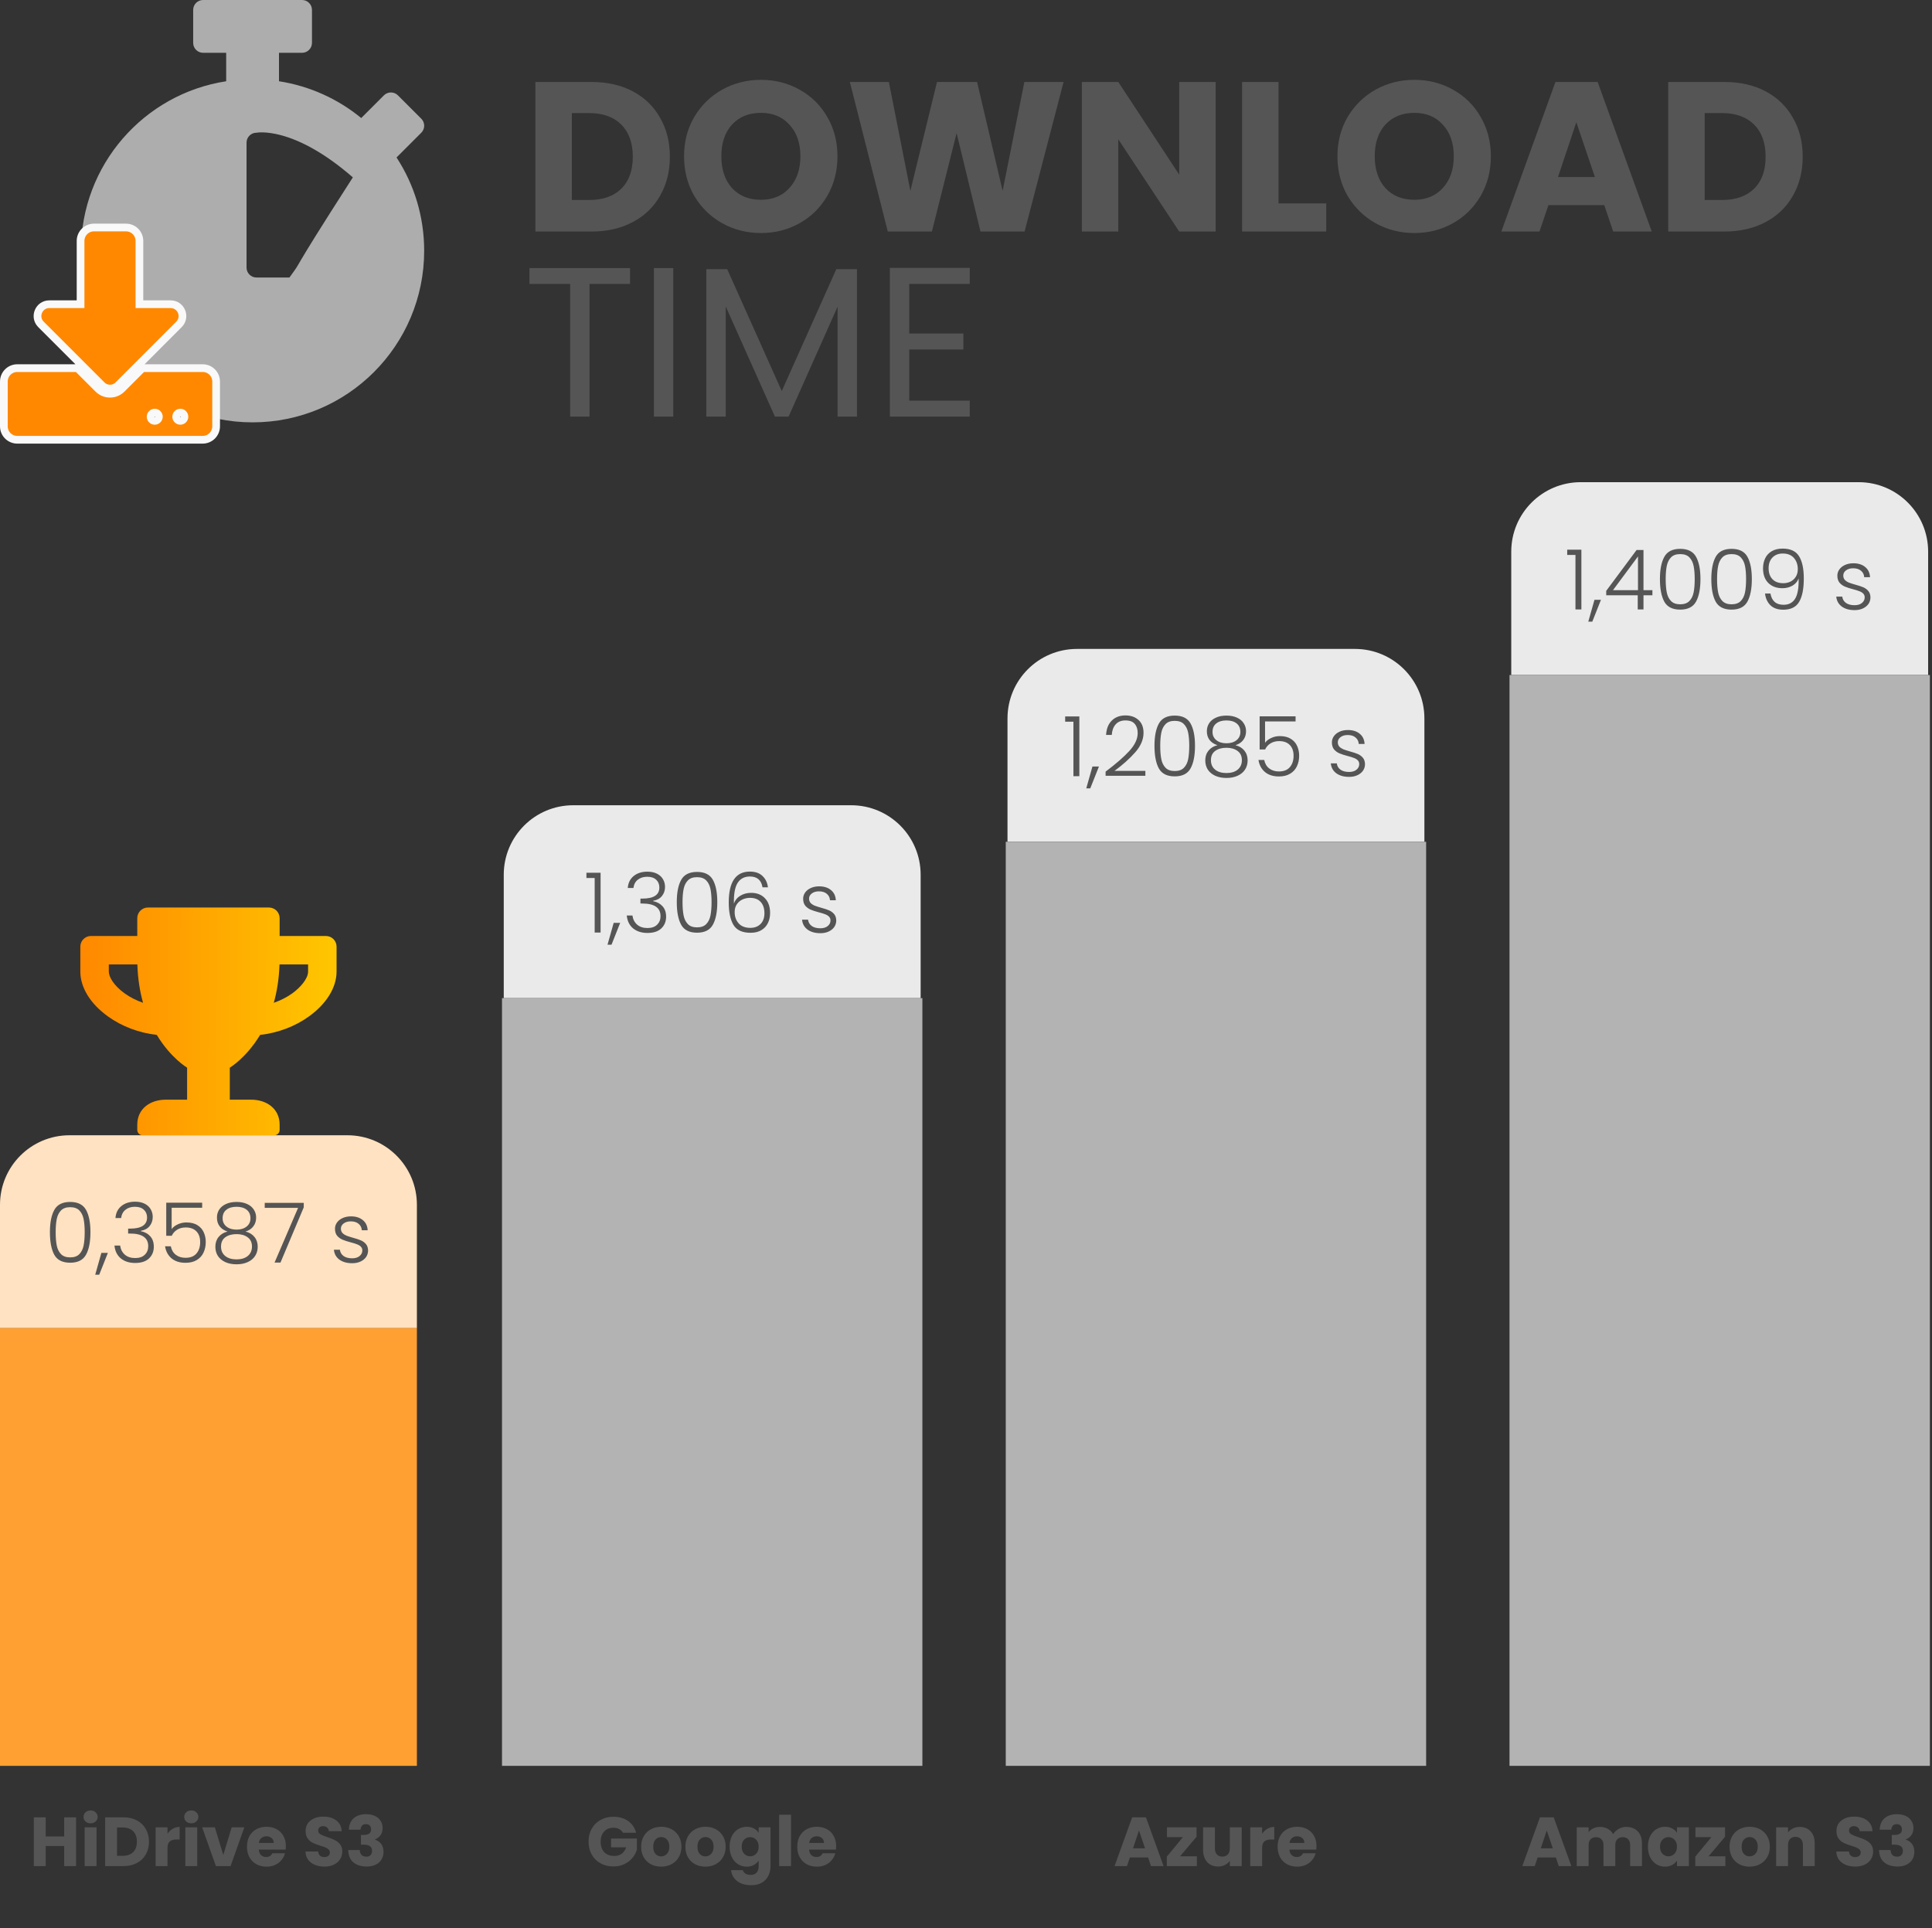 <svg width="501" height="500" viewBox="0 0 501 500" fill="none" xmlns="http://www.w3.org/2000/svg">
<rect x="0" y="0" width="501" height="500" fill="#333333" stroke="none"/>
<path d="M109.995 65.035C109.995 89.615 90.078 109.532 65.497 109.532C40.917 109.532 21 89.615 21 65.035C21 42.786 37.323 24.345 58.652 21.072V13.691H52.662C51.25 13.691 50.094 12.536 50.094 11.124V2.567C50.094 1.155 51.25 0 52.662 0H78.333C79.745 0 80.9 1.155 80.9 2.567V11.124C80.9 12.536 79.745 13.691 78.333 13.691H72.343V21.072C80.365 22.313 87.682 25.693 93.672 30.613L99.555 24.73C100.56 23.725 102.186 23.725 103.192 24.73L109.246 30.784C110.251 31.79 110.251 33.416 109.246 34.421L102.956 40.711L102.828 40.839C107.363 47.77 109.995 56.092 109.995 65.035ZM91.5 46C76 32.5 66.5 34.421 66.5 34.421C65.088 34.421 63.933 35.577 63.933 36.988V69.399C63.933 70.811 65.088 71.966 66.5 71.966H75.057C79.281 66.163 73.5 74 91.5 46Z" fill="#CCCCCC" fill-opacity="0.8"/>
<path d="M30.649 99.9L30.649 99.9L46.407 84.132C46.407 84.132 46.407 84.132 46.407 84.132C48.341 82.197 46.976 78.892 44.239 78.892H36.153V62.486C36.153 60.556 34.597 59 32.667 59H24.378C22.448 59 20.892 60.556 20.892 62.486V78.892H12.796C10.059 78.892 8.693 82.198 10.628 84.132L10.628 84.132L26.406 99.9C26.407 99.9 26.407 99.9 26.407 99.901C27.574 101.068 29.482 101.068 30.649 99.9ZM20.392 95.761L20.099 95.469H19.685H4.486C2.556 95.469 1 97.025 1 98.955V110.559C1 112.489 2.556 114.045 4.486 114.045H52.559C54.489 114.045 56.045 112.489 56.045 110.559V98.955C56.045 97.025 54.489 95.469 52.559 95.469H37.36H36.946L36.653 95.761L31.576 100.838C29.884 102.53 27.161 102.53 25.469 100.838L20.392 95.761ZM40.126 107C40.714 107 41.198 107.485 41.198 108.072C41.198 108.659 40.714 109.144 40.126 109.144C39.539 109.144 39.054 108.659 39.054 108.072C39.054 107.485 39.539 107 40.126 107ZM46.757 107C47.344 107 47.829 107.485 47.829 108.072C47.829 108.659 47.344 109.144 46.757 109.144C46.169 109.144 45.685 108.659 45.685 108.072C45.685 107.485 46.169 107 46.757 107Z" fill="#FF8800" stroke="#F9F9F9" stroke-width="2"/>
<path d="M153.375 21.256C157.464 21.256 161.038 22.066 164.095 23.687C167.152 25.308 169.51 27.592 171.168 30.539C172.862 33.449 173.709 36.819 173.709 40.65C173.709 44.445 172.862 47.815 171.168 50.762C169.51 53.709 167.134 55.993 164.04 57.614C160.982 59.235 157.427 60.045 153.375 60.045H138.843V21.256H153.375ZM152.768 51.867C156.341 51.867 159.122 50.891 161.111 48.939C163.1 46.986 164.095 44.224 164.095 40.65C164.095 37.077 163.1 34.296 161.111 32.307C159.122 30.318 156.341 29.323 152.768 29.323H148.292V51.867H152.768ZM197.334 60.432C193.688 60.432 190.335 59.585 187.278 57.89C184.257 56.196 181.845 53.838 180.04 50.817C178.271 47.76 177.387 44.334 177.387 40.54C177.387 36.746 178.271 33.338 180.04 30.318C181.845 27.297 184.257 24.939 187.278 23.245C190.335 21.55 193.688 20.703 197.334 20.703C200.981 20.703 204.315 21.55 207.336 23.245C210.393 24.939 212.788 27.297 214.519 30.318C216.287 33.338 217.171 36.746 217.171 40.54C217.171 44.334 216.287 47.76 214.519 50.817C212.751 53.838 210.356 56.196 207.336 57.89C204.315 59.585 200.981 60.432 197.334 60.432ZM197.334 51.812C200.429 51.812 202.897 50.781 204.739 48.718C206.617 46.655 207.557 43.929 207.557 40.54C207.557 37.114 206.617 34.388 204.739 32.362C202.897 30.299 200.429 29.268 197.334 29.268C194.203 29.268 191.698 30.281 189.82 32.307C187.978 34.333 187.057 37.077 187.057 40.54C187.057 43.966 187.978 46.71 189.82 48.773C191.698 50.799 194.203 51.812 197.334 51.812ZM275.804 21.256L265.693 60.045H254.255L248.066 34.517L241.657 60.045H230.219L220.383 21.256H230.495L236.076 49.491L242.983 21.256H253.371L260.001 49.491L265.637 21.256H275.804ZM315.243 60.045H305.794L289.991 36.12V60.045H280.543V21.256H289.991L305.794 45.292V21.256H315.243V60.045ZM331.541 52.751H343.918V60.045H322.092V21.256H331.541V52.751ZM366.77 60.432C363.123 60.432 359.771 59.585 356.713 57.89C353.692 56.196 351.28 53.838 349.475 50.817C347.706 47.76 346.822 44.334 346.822 40.54C346.822 36.746 347.706 33.338 349.475 30.318C351.28 27.297 353.692 24.939 356.713 23.245C359.771 21.55 363.123 20.703 366.77 20.703C370.416 20.703 373.75 21.55 376.771 23.245C379.828 24.939 382.223 27.297 383.954 30.318C385.722 33.338 386.606 36.746 386.606 40.54C386.606 44.334 385.722 47.76 383.954 50.817C382.186 53.838 379.791 56.196 376.771 57.89C373.75 59.585 370.416 60.432 366.77 60.432ZM366.77 51.812C369.864 51.812 372.332 50.781 374.174 48.718C376.052 46.655 376.992 43.929 376.992 40.54C376.992 37.114 376.052 34.388 374.174 32.362C372.332 30.299 369.864 29.268 366.77 29.268C363.638 29.268 361.133 30.281 359.255 32.307C357.413 34.333 356.492 37.077 356.492 40.54C356.492 43.966 357.413 46.71 359.255 48.773C361.133 50.799 363.638 51.812 366.77 51.812ZM416.009 53.193H401.532L399.212 60.045H389.321L403.356 21.256H414.296L428.331 60.045H418.33L416.009 53.193ZM413.578 45.9L408.771 31.699L404.019 45.9H413.578ZM447.135 21.256C451.224 21.256 454.797 22.066 457.854 23.687C460.912 25.308 463.269 27.592 464.927 30.539C466.622 33.449 467.469 36.819 467.469 40.65C467.469 44.445 466.622 47.815 464.927 50.762C463.269 53.709 460.893 55.993 457.799 57.614C454.742 59.235 451.187 60.045 447.135 60.045H432.603V21.256H447.135ZM446.527 51.867C450.1 51.867 452.881 50.891 454.871 48.939C456.86 46.986 457.854 44.224 457.854 40.65C457.854 37.077 456.86 34.296 454.871 32.307C452.881 30.318 450.1 29.323 446.527 29.323H442.051V51.867H446.527ZM163.377 69.532V73.621H152.878V108.045H147.85V73.621H137.296V69.532H163.377ZM174.594 69.532V108.045H169.566V69.532H174.594ZM222.23 69.808V108.045H217.201V79.533L204.493 108.045H200.956L188.192 79.478V108.045H183.164V69.808H188.579L202.724 101.414L216.87 69.808H222.23ZM235.785 73.621V86.496H249.82V90.64H235.785V103.901H251.478V108.045H230.757V69.477H251.478V73.621H235.785Z" fill="#555555"/>
<path d="M84.508 242.734H72.511V238.12C72.511 236.586 71.277 235.351 69.743 235.351H38.365C36.831 235.351 35.597 236.586 35.597 238.12V242.734H23.6C22.065 242.734 20.831 243.969 20.831 245.503V251.963C20.831 256.081 23.427 260.315 27.972 263.579C31.605 266.198 36.024 267.859 40.661 268.39C44.283 274.4 48.517 276.88 48.517 276.88V285.186H42.98C38.907 285.186 35.597 287.574 35.597 291.646V293.03C35.597 293.791 36.22 294.414 36.981 294.414H71.127C71.888 294.414 72.511 293.791 72.511 293.03V291.646C72.511 287.574 69.2 285.186 65.128 285.186H59.591V276.88C59.591 276.88 63.825 274.4 67.447 268.39C72.096 267.859 76.514 266.198 80.136 263.579C84.67 260.315 87.277 256.081 87.277 251.963V245.503C87.277 243.969 86.043 242.734 84.508 242.734ZM32.286 257.592C29.471 255.562 28.214 253.301 28.214 251.963V250.117H35.62C35.735 253.878 36.289 257.177 37.096 260.061C35.355 259.461 33.728 258.631 32.286 257.592ZM79.894 251.963C79.894 253.82 77.852 256.127 75.822 257.592C74.38 258.631 72.742 259.461 71 260.061C71.807 257.177 72.361 253.878 72.477 250.117H79.894V251.963Z" fill="url(#paint0_linear_986_671)"/>
<path d="M0 312.432C0 302.481 8.067 294.414 18.018 294.414H90.09C100.041 294.414 108.108 302.481 108.108 312.432V344.432H0V312.432Z" fill="#FFE2C1"/>
<path d="M12.945 319.532C12.945 317.052 13.327 315.128 14.091 313.759C14.855 312.389 16.224 311.705 18.199 311.705C20.174 311.705 21.543 312.389 22.307 313.759C23.071 315.128 23.453 317.052 23.453 319.532C23.453 322.054 23.071 324.007 22.307 325.391C21.543 326.775 20.174 327.467 18.199 327.467C16.21 327.467 14.833 326.775 14.069 325.391C13.32 324.007 12.945 322.054 12.945 319.532ZM21.961 319.532C21.961 318.191 21.867 317.059 21.68 316.137C21.493 315.214 21.125 314.472 20.577 313.91C20.029 313.348 19.237 313.067 18.199 313.067C17.161 313.067 16.368 313.348 15.82 313.91C15.273 314.472 14.905 315.214 14.718 316.137C14.53 317.059 14.437 318.191 14.437 319.532C14.437 320.915 14.53 322.076 14.718 323.013C14.905 323.935 15.273 324.678 15.82 325.24C16.368 325.802 17.161 326.083 18.199 326.083C19.237 326.083 20.029 325.802 20.577 325.24C21.125 324.678 21.493 323.935 21.68 323.013C21.867 322.076 21.961 320.915 21.961 319.532ZM27.976 324.915L25.728 330.58H24.69L26.29 324.915H27.976ZM29.941 315.878C30.042 314.566 30.546 313.535 31.454 312.786C32.377 312.022 33.566 311.64 35.022 311.64C35.988 311.64 36.816 311.813 37.508 312.159C38.2 312.505 38.719 312.98 39.065 313.586C39.425 314.177 39.606 314.847 39.606 315.596C39.606 316.505 39.339 317.29 38.806 317.953C38.272 318.616 37.516 319.027 36.535 319.186V319.294C37.559 319.496 38.373 319.942 38.979 320.634C39.584 321.312 39.887 322.205 39.887 323.315C39.887 324.555 39.469 325.571 38.633 326.364C37.811 327.142 36.615 327.532 35.044 327.532C33.544 327.532 32.312 327.142 31.346 326.364C30.38 325.571 29.826 324.454 29.681 323.013H31.152C31.281 323.978 31.685 324.764 32.362 325.369C33.04 325.96 33.934 326.256 35.044 326.256C36.139 326.256 36.975 325.968 37.552 325.391C38.143 324.814 38.438 324.079 38.438 323.186C38.438 320.995 36.86 319.899 33.703 319.899H33.227V318.623H33.725C36.665 318.623 38.135 317.665 38.135 315.748C38.135 314.912 37.861 314.241 37.314 313.737C36.766 313.218 35.988 312.959 34.979 312.959C33.998 312.959 33.184 313.218 32.535 313.737C31.901 314.241 31.526 314.955 31.411 315.878H29.941ZM52.426 313.218H44.513V318.753C44.873 318.249 45.399 317.838 46.091 317.521C46.783 317.189 47.533 317.023 48.34 317.023C49.522 317.023 50.488 317.269 51.237 317.759C51.987 318.234 52.527 318.861 52.859 319.64C53.19 320.404 53.356 321.225 53.356 322.105C53.356 323.114 53.161 324.029 52.772 324.85C52.398 325.658 51.814 326.299 51.021 326.775C50.243 327.25 49.27 327.488 48.102 327.488C46.617 327.488 45.414 327.106 44.491 326.342C43.569 325.564 43.007 324.519 42.805 323.207H44.297C44.484 324.159 44.916 324.894 45.594 325.413C46.272 325.932 47.108 326.191 48.102 326.191C49.356 326.191 50.3 325.823 50.934 325.088C51.583 324.339 51.907 323.351 51.907 322.126C51.907 320.93 51.583 320 50.934 319.337C50.286 318.659 49.356 318.321 48.145 318.321C47.309 318.321 46.574 318.515 45.94 318.905C45.306 319.294 44.837 319.82 44.535 320.483H43.108V311.899H52.426V313.218ZM59.003 319.38C58.11 319.092 57.425 318.638 56.949 318.018C56.488 317.398 56.258 316.649 56.258 315.769C56.258 314.991 56.452 314.299 56.841 313.694C57.245 313.074 57.829 312.591 58.593 312.245C59.357 311.885 60.272 311.705 61.339 311.705C62.405 311.705 63.321 311.885 64.085 312.245C64.849 312.591 65.425 313.074 65.814 313.694C66.218 314.299 66.42 314.991 66.42 315.769C66.42 316.634 66.182 317.384 65.706 318.018C65.245 318.652 64.567 319.106 63.674 319.38C64.654 319.625 65.425 320.094 65.987 320.786C66.549 321.478 66.831 322.321 66.831 323.315C66.831 324.238 66.6 325.045 66.139 325.737C65.692 326.414 65.05 326.941 64.214 327.315C63.393 327.69 62.434 327.878 61.339 327.878C60.243 327.878 59.277 327.69 58.441 327.315C57.62 326.941 56.978 326.414 56.517 325.737C56.07 325.045 55.847 324.238 55.847 323.315C55.847 322.321 56.128 321.478 56.69 320.786C57.252 320.094 58.023 319.625 59.003 319.38ZM64.949 315.942C64.949 314.991 64.625 314.256 63.976 313.737C63.328 313.218 62.449 312.959 61.339 312.959C60.229 312.959 59.349 313.218 58.701 313.737C58.052 314.241 57.728 314.977 57.728 315.942C57.728 316.836 58.059 317.55 58.722 318.083C59.385 318.616 60.258 318.883 61.339 318.883C62.42 318.883 63.292 318.616 63.955 318.083C64.618 317.55 64.949 316.836 64.949 315.942ZM61.339 320.05C60.157 320.05 59.191 320.317 58.441 320.85C57.692 321.384 57.317 322.191 57.317 323.272C57.317 324.31 57.677 325.124 58.398 325.715C59.119 326.306 60.099 326.602 61.339 326.602C62.564 326.602 63.537 326.306 64.257 325.715C64.978 325.11 65.339 324.296 65.339 323.272C65.339 322.205 64.964 321.405 64.214 320.872C63.479 320.324 62.521 320.05 61.339 320.05ZM78.766 313.11L72.734 327.423H71.198L77.296 313.24H68.647V311.942H78.766V313.11ZM91.342 327.596C89.987 327.596 88.877 327.287 88.012 326.667C87.161 326.032 86.686 325.175 86.585 324.094H88.142C88.214 324.757 88.524 325.297 89.071 325.715C89.633 326.119 90.383 326.321 91.32 326.321C92.142 326.321 92.783 326.126 93.244 325.737C93.72 325.348 93.958 324.865 93.958 324.288C93.958 323.885 93.828 323.553 93.569 323.294C93.309 323.034 92.978 322.832 92.574 322.688C92.185 322.53 91.651 322.364 90.974 322.191C90.095 321.96 89.381 321.73 88.834 321.499C88.286 321.269 87.817 320.93 87.428 320.483C87.053 320.022 86.866 319.409 86.866 318.645C86.866 318.069 87.039 317.535 87.385 317.045C87.731 316.555 88.221 316.166 88.855 315.878C89.489 315.589 90.21 315.445 91.017 315.445C92.286 315.445 93.309 315.769 94.088 316.418C94.866 317.052 95.284 317.932 95.342 319.056H93.828C93.785 318.364 93.511 317.809 93.007 317.391C92.516 316.959 91.839 316.742 90.974 316.742C90.21 316.742 89.59 316.923 89.115 317.283C88.639 317.643 88.401 318.09 88.401 318.623C88.401 319.085 88.538 319.467 88.812 319.769C89.1 320.058 89.453 320.288 89.871 320.461C90.289 320.62 90.852 320.8 91.558 321.002C92.408 321.232 93.086 321.456 93.59 321.672C94.095 321.888 94.527 322.205 94.888 322.623C95.248 323.041 95.435 323.596 95.45 324.288C95.45 324.923 95.277 325.492 94.931 325.996C94.585 326.487 94.102 326.876 93.482 327.164C92.862 327.452 92.149 327.596 91.342 327.596Z" fill="#555555"/>
<path d="M0 344.432H108.108V457.946H0V344.432Z" fill="#FFA033"/>
<path d="M19.726 471.297V483.946H16.645V478.739H11.852V483.946H8.771V471.297H11.852V476.252H16.645V471.297H19.726ZM23.5 472.847C22.96 472.847 22.515 472.691 22.167 472.378C21.831 472.054 21.662 471.658 21.662 471.189C21.662 470.709 21.831 470.312 22.167 470C22.515 469.676 22.96 469.513 23.5 469.513C24.029 469.513 24.461 469.676 24.797 470C25.146 470.312 25.32 470.709 25.32 471.189C25.32 471.658 25.146 472.054 24.797 472.378C24.461 472.691 24.029 472.847 23.5 472.847ZM25.032 473.892V483.946H21.951V473.892H25.032ZM32.003 471.297C33.337 471.297 34.502 471.562 35.499 472.09C36.496 472.619 37.264 473.363 37.805 474.324C38.358 475.273 38.634 476.372 38.634 477.622C38.634 478.859 38.358 479.958 37.805 480.919C37.264 481.88 36.49 482.625 35.481 483.153C34.484 483.682 33.325 483.946 32.003 483.946H27.265V471.297H32.003ZM31.805 481.279C32.97 481.279 33.877 480.961 34.526 480.324C35.174 479.688 35.499 478.787 35.499 477.622C35.499 476.456 35.174 475.55 34.526 474.901C33.877 474.252 32.97 473.928 31.805 473.928H30.346V481.279H31.805ZM43.437 475.568C43.797 475.015 44.248 474.583 44.788 474.27C45.329 473.946 45.929 473.784 46.59 473.784V477.045H45.743C44.974 477.045 44.398 477.213 44.013 477.55C43.629 477.874 43.437 478.45 43.437 479.279V483.946H40.356V473.892H43.437V475.568ZM49.612 472.847C49.072 472.847 48.627 472.691 48.279 472.378C47.943 472.054 47.774 471.658 47.774 471.189C47.774 470.709 47.943 470.312 48.279 470C48.627 469.676 49.072 469.513 49.612 469.513C50.141 469.513 50.573 469.676 50.91 470C51.258 470.312 51.432 470.709 51.432 471.189C51.432 471.658 51.258 472.054 50.91 472.378C50.573 472.691 50.141 472.847 49.612 472.847ZM51.144 473.892V483.946H48.063V473.892H51.144ZM57.899 481.063L60.079 473.892H63.358L59.791 483.946H55.989L52.422 473.892H55.719L57.899 481.063ZM74.133 478.757C74.133 479.045 74.115 479.345 74.079 479.658H67.106C67.154 480.282 67.352 480.763 67.701 481.099C68.061 481.423 68.499 481.586 69.016 481.586C69.784 481.586 70.319 481.261 70.619 480.613H73.899C73.731 481.273 73.424 481.868 72.98 482.396C72.547 482.925 72.001 483.339 71.34 483.64C70.679 483.94 69.941 484.09 69.124 484.09C68.139 484.09 67.262 483.88 66.493 483.459C65.725 483.039 65.124 482.438 64.691 481.658C64.259 480.877 64.043 479.964 64.043 478.919C64.043 477.874 64.253 476.961 64.673 476.18C65.106 475.399 65.707 474.799 66.475 474.378C67.244 473.958 68.127 473.748 69.124 473.748C70.097 473.748 70.962 473.952 71.719 474.36C72.475 474.769 73.064 475.351 73.484 476.108C73.917 476.865 74.133 477.748 74.133 478.757ZM70.98 477.946C70.98 477.417 70.8 476.997 70.439 476.685C70.079 476.372 69.628 476.216 69.088 476.216C68.571 476.216 68.133 476.366 67.772 476.667C67.424 476.967 67.208 477.393 67.124 477.946H70.98ZM84.153 484.072C83.228 484.072 82.399 483.922 81.667 483.622C80.934 483.321 80.345 482.877 79.901 482.288C79.469 481.7 79.24 480.991 79.216 480.162H82.496C82.543 480.631 82.706 480.991 82.982 481.243C83.258 481.483 83.619 481.604 84.063 481.604C84.519 481.604 84.88 481.501 85.144 481.297C85.408 481.081 85.54 480.787 85.54 480.414C85.54 480.102 85.432 479.844 85.216 479.64C85.012 479.435 84.754 479.267 84.441 479.135C84.141 479.003 83.709 478.853 83.144 478.685C82.327 478.432 81.661 478.18 81.144 477.928C80.628 477.676 80.183 477.303 79.811 476.811C79.438 476.318 79.252 475.676 79.252 474.883C79.252 473.706 79.679 472.787 80.531 472.126C81.384 471.453 82.496 471.117 83.865 471.117C85.258 471.117 86.381 471.453 87.234 472.126C88.087 472.787 88.543 473.712 88.604 474.901H85.27C85.246 474.492 85.096 474.174 84.82 473.946C84.543 473.706 84.189 473.586 83.757 473.586C83.384 473.586 83.084 473.688 82.856 473.892C82.628 474.084 82.513 474.366 82.513 474.739C82.513 475.147 82.706 475.465 83.09 475.694C83.475 475.922 84.075 476.168 84.892 476.432C85.709 476.709 86.369 476.973 86.874 477.225C87.39 477.477 87.835 477.844 88.207 478.324C88.58 478.805 88.766 479.423 88.766 480.18C88.766 480.901 88.58 481.556 88.207 482.144C87.847 482.733 87.318 483.201 86.622 483.55C85.925 483.898 85.102 484.072 84.153 484.072ZM90.464 474.504C90.512 473.219 90.932 472.228 91.725 471.532C92.518 470.835 93.593 470.486 94.95 470.486C95.851 470.486 96.62 470.643 97.257 470.955C97.905 471.267 98.392 471.694 98.716 472.234C99.052 472.775 99.22 473.381 99.22 474.054C99.22 474.847 99.022 475.495 98.626 476C98.23 476.492 97.767 476.829 97.239 477.009V477.081C97.923 477.309 98.464 477.688 98.86 478.216C99.257 478.745 99.455 479.423 99.455 480.252C99.455 480.997 99.281 481.658 98.932 482.234C98.596 482.799 98.097 483.243 97.437 483.568C96.788 483.892 96.013 484.054 95.112 484.054C93.671 484.054 92.518 483.7 91.653 482.991C90.8 482.282 90.35 481.213 90.302 479.784H93.293C93.305 480.312 93.455 480.733 93.743 481.045C94.031 481.345 94.452 481.495 95.004 481.495C95.473 481.495 95.833 481.363 96.085 481.099C96.35 480.823 96.482 480.462 96.482 480.018C96.482 479.441 96.296 479.027 95.923 478.775C95.563 478.51 94.98 478.378 94.175 478.378H93.599V475.874H94.175C94.788 475.874 95.281 475.772 95.653 475.568C96.037 475.351 96.23 474.973 96.23 474.432C96.23 474 96.109 473.664 95.869 473.423C95.629 473.183 95.299 473.063 94.878 473.063C94.422 473.063 94.079 473.201 93.851 473.477C93.635 473.754 93.509 474.096 93.473 474.504H90.464Z" fill="#555555"/>
<path d="M130.631 226.847C130.631 216.896 138.698 208.829 148.649 208.829H220.721C230.672 208.829 238.739 216.896 238.739 226.847V258.847H130.631V226.847Z" fill="#EAEAEA"/>
<path d="M152.068 227.697V226.335H155.743V241.838H154.208V227.697H152.068ZM160.824 239.33L158.576 244.995H157.538L159.138 239.33H160.824ZM162.789 230.292C162.89 228.98 163.394 227.95 164.302 227.2C165.225 226.436 166.414 226.054 167.87 226.054C168.836 226.054 169.664 226.227 170.356 226.573C171.048 226.919 171.567 227.395 171.913 228C172.273 228.591 172.454 229.261 172.454 230.011C172.454 230.919 172.187 231.705 171.654 232.368C171.12 233.031 170.363 233.441 169.383 233.6V233.708C170.407 233.91 171.221 234.357 171.827 235.049C172.432 235.726 172.735 236.62 172.735 237.73C172.735 238.969 172.317 239.986 171.481 240.778C170.659 241.557 169.463 241.946 167.891 241.946C166.392 241.946 165.16 241.557 164.194 240.778C163.228 239.986 162.673 238.869 162.529 237.427H164C164.129 238.393 164.533 239.178 165.21 239.784C165.888 240.375 166.781 240.67 167.891 240.67C168.987 240.67 169.823 240.382 170.4 239.805C170.99 239.229 171.286 238.494 171.286 237.6C171.286 235.409 169.708 234.314 166.551 234.314H166.075V233.038H166.572C169.513 233.038 170.983 232.079 170.983 230.162C170.983 229.326 170.709 228.656 170.162 228.151C169.614 227.632 168.836 227.373 167.827 227.373C166.846 227.373 166.032 227.632 165.383 228.151C164.749 228.656 164.374 229.369 164.259 230.292H162.789ZM175.501 233.946C175.501 231.467 175.883 229.542 176.647 228.173C177.411 226.804 178.781 226.119 180.755 226.119C182.73 226.119 184.1 226.804 184.864 228.173C185.627 229.542 186.009 231.467 186.009 233.946C186.009 236.469 185.627 238.422 184.864 239.805C184.1 241.189 182.73 241.881 180.755 241.881C178.766 241.881 177.39 241.189 176.626 239.805C175.876 238.422 175.501 236.469 175.501 233.946ZM184.518 233.946C184.518 232.605 184.424 231.474 184.236 230.551C184.049 229.629 183.682 228.887 183.134 228.324C182.586 227.762 181.793 227.481 180.755 227.481C179.718 227.481 178.925 227.762 178.377 228.324C177.829 228.887 177.462 229.629 177.274 230.551C177.087 231.474 176.993 232.605 176.993 233.946C176.993 235.33 177.087 236.49 177.274 237.427C177.462 238.35 177.829 239.092 178.377 239.654C178.925 240.216 179.718 240.497 180.755 240.497C181.793 240.497 182.586 240.216 183.134 239.654C183.682 239.092 184.049 238.35 184.236 237.427C184.424 236.49 184.518 235.33 184.518 233.946ZM197.733 230.119C197.416 228.245 196.328 227.308 194.468 227.308C193.055 227.308 191.996 227.856 191.29 228.951C190.583 230.047 190.259 231.841 190.317 234.335C190.605 233.47 191.153 232.793 191.96 232.303C192.782 231.798 193.719 231.546 194.771 231.546C196.284 231.546 197.481 232.014 198.36 232.951C199.254 233.874 199.701 235.15 199.701 236.778C199.701 237.73 199.513 238.595 199.138 239.373C198.778 240.137 198.216 240.75 197.452 241.211C196.702 241.672 195.765 241.903 194.641 241.903C192.493 241.903 191.009 241.218 190.187 239.849C189.38 238.479 188.976 236.541 188.976 234.032C188.976 228.699 190.807 226.032 194.468 226.032C195.852 226.032 196.94 226.414 197.733 227.178C198.526 227.928 198.994 228.908 199.138 230.119H197.733ZM194.49 232.843C193.812 232.843 193.171 232.98 192.565 233.254C191.96 233.528 191.463 233.946 191.073 234.508C190.699 235.056 190.511 235.733 190.511 236.541C190.511 237.708 190.857 238.681 191.549 239.46C192.241 240.238 193.25 240.627 194.576 240.627C195.686 240.627 196.573 240.288 197.236 239.611C197.899 238.933 198.23 238.011 198.23 236.843C198.23 235.589 197.906 234.609 197.257 233.903C196.609 233.196 195.686 232.843 194.49 232.843ZM212.745 242.011C211.39 242.011 210.28 241.701 209.416 241.081C208.565 240.447 208.089 239.589 207.989 238.508H209.545C209.617 239.171 209.927 239.712 210.475 240.13C211.037 240.533 211.787 240.735 212.724 240.735C213.545 240.735 214.187 240.541 214.648 240.151C215.124 239.762 215.361 239.279 215.361 238.703C215.361 238.299 215.232 237.968 214.972 237.708C214.713 237.449 214.381 237.247 213.978 237.103C213.589 236.944 213.055 236.778 212.378 236.605C211.498 236.375 210.785 236.144 210.237 235.914C209.689 235.683 209.221 235.344 208.832 234.897C208.457 234.436 208.27 233.823 208.27 233.06C208.27 232.483 208.443 231.95 208.789 231.46C209.134 230.969 209.625 230.58 210.259 230.292C210.893 230.004 211.614 229.86 212.421 229.86C213.689 229.86 214.713 230.184 215.491 230.832C216.27 231.467 216.688 232.346 216.745 233.47H215.232C215.189 232.778 214.915 232.223 214.41 231.805C213.92 231.373 213.243 231.157 212.378 231.157C211.614 231.157 210.994 231.337 210.518 231.697C210.043 232.058 209.805 232.505 209.805 233.038C209.805 233.499 209.942 233.881 210.216 234.184C210.504 234.472 210.857 234.703 211.275 234.876C211.693 235.034 212.255 235.214 212.961 235.416C213.812 235.647 214.489 235.87 214.994 236.087C215.498 236.303 215.931 236.62 216.291 237.038C216.652 237.456 216.839 238.011 216.853 238.703C216.853 239.337 216.68 239.906 216.334 240.411C215.989 240.901 215.506 241.29 214.886 241.578C214.266 241.867 213.552 242.011 212.745 242.011Z" fill="#555555"/>
<path d="M130.18 258.847H239.189V457.946H130.18V258.847Z" fill="#B3B3B3"/>
<path d="M161.541 475.297C161.313 474.877 160.982 474.559 160.55 474.342C160.13 474.114 159.631 474 159.054 474C158.057 474 157.259 474.33 156.658 474.991C156.057 475.64 155.757 476.511 155.757 477.604C155.757 478.769 156.069 479.682 156.694 480.342C157.331 480.991 158.202 481.315 159.307 481.315C160.063 481.315 160.7 481.123 161.217 480.739C161.745 480.354 162.13 479.802 162.37 479.081H158.46V476.811H165.163V479.676C164.934 480.445 164.544 481.159 163.991 481.82C163.451 482.481 162.76 483.015 161.919 483.424C161.078 483.832 160.13 484.036 159.072 484.036C157.823 484.036 156.706 483.766 155.721 483.225C154.748 482.673 153.985 481.91 153.433 480.937C152.892 479.964 152.622 478.853 152.622 477.604C152.622 476.354 152.892 475.243 153.433 474.27C153.985 473.285 154.748 472.523 155.721 471.982C156.694 471.43 157.805 471.153 159.054 471.153C160.568 471.153 161.841 471.52 162.874 472.252C163.919 472.985 164.61 474 164.946 475.297H161.541ZM171.446 484.09C170.461 484.09 169.572 483.88 168.779 483.46C167.998 483.039 167.38 482.439 166.923 481.658C166.479 480.877 166.257 479.964 166.257 478.919C166.257 477.886 166.485 476.979 166.941 476.198C167.398 475.406 168.022 474.799 168.815 474.378C169.608 473.958 170.497 473.748 171.482 473.748C172.467 473.748 173.356 473.958 174.148 474.378C174.941 474.799 175.566 475.406 176.022 476.198C176.479 476.979 176.707 477.886 176.707 478.919C176.707 479.952 176.473 480.865 176.004 481.658C175.548 482.439 174.917 483.039 174.112 483.46C173.32 483.88 172.431 484.09 171.446 484.09ZM171.446 481.424C172.034 481.424 172.533 481.207 172.941 480.775C173.362 480.342 173.572 479.724 173.572 478.919C173.572 478.114 173.368 477.496 172.959 477.063C172.563 476.631 172.07 476.415 171.482 476.415C170.881 476.415 170.383 476.631 169.986 477.063C169.59 477.484 169.392 478.102 169.392 478.919C169.392 479.724 169.584 480.342 169.968 480.775C170.365 481.207 170.857 481.424 171.446 481.424ZM182.918 484.09C181.933 484.09 181.044 483.88 180.252 483.46C179.471 483.039 178.852 482.439 178.396 481.658C177.951 480.877 177.729 479.964 177.729 478.919C177.729 477.886 177.957 476.979 178.414 476.198C178.87 475.406 179.495 474.799 180.288 474.378C181.08 473.958 181.969 473.748 182.954 473.748C183.939 473.748 184.828 473.958 185.621 474.378C186.414 474.799 187.038 475.406 187.495 476.198C187.951 476.979 188.179 477.886 188.179 478.919C188.179 479.952 187.945 480.865 187.477 481.658C187.02 482.439 186.39 483.039 185.585 483.46C184.792 483.88 183.903 484.09 182.918 484.09ZM182.918 481.424C183.507 481.424 184.005 481.207 184.414 480.775C184.834 480.342 185.044 479.724 185.044 478.919C185.044 478.114 184.84 477.496 184.432 477.063C184.035 476.631 183.543 476.415 182.954 476.415C182.354 476.415 181.855 476.631 181.459 477.063C181.062 477.484 180.864 478.102 180.864 478.919C180.864 479.724 181.056 480.342 181.441 480.775C181.837 481.207 182.33 481.424 182.918 481.424ZM193.634 473.748C194.343 473.748 194.961 473.892 195.49 474.18C196.03 474.469 196.445 474.847 196.733 475.315V473.892H199.814V483.928C199.814 484.853 199.628 485.688 199.255 486.433C198.895 487.189 198.337 487.79 197.58 488.234C196.835 488.679 195.904 488.901 194.787 488.901C193.297 488.901 192.09 488.547 191.165 487.838C190.24 487.141 189.712 486.192 189.58 484.991H192.625C192.721 485.375 192.949 485.676 193.309 485.892C193.67 486.12 194.114 486.234 194.643 486.234C195.279 486.234 195.784 486.048 196.156 485.676C196.541 485.315 196.733 484.733 196.733 483.928V482.505C196.433 482.973 196.018 483.357 195.49 483.658C194.961 483.946 194.343 484.09 193.634 484.09C192.805 484.09 192.054 483.88 191.382 483.46C190.709 483.027 190.174 482.421 189.778 481.64C189.394 480.847 189.201 479.934 189.201 478.901C189.201 477.868 189.394 476.961 189.778 476.18C190.174 475.399 190.709 474.799 191.382 474.378C192.054 473.958 192.805 473.748 193.634 473.748ZM196.733 478.919C196.733 478.15 196.517 477.544 196.084 477.099C195.664 476.655 195.147 476.433 194.535 476.433C193.922 476.433 193.4 476.655 192.967 477.099C192.547 477.532 192.337 478.132 192.337 478.901C192.337 479.67 192.547 480.282 192.967 480.739C193.4 481.183 193.922 481.406 194.535 481.406C195.147 481.406 195.664 481.183 196.084 480.739C196.517 480.294 196.733 479.688 196.733 478.919ZM205.124 470.613V483.946H202.043V470.613H205.124ZM216.834 478.757C216.834 479.045 216.816 479.345 216.78 479.658H209.807C209.855 480.282 210.054 480.763 210.402 481.099C210.762 481.424 211.201 481.586 211.717 481.586C212.486 481.586 213.021 481.261 213.321 480.613H216.6C216.432 481.273 216.126 481.868 215.681 482.396C215.249 482.925 214.702 483.339 214.042 483.64C213.381 483.94 212.642 484.09 211.825 484.09C210.84 484.09 209.964 483.88 209.195 483.46C208.426 483.039 207.825 482.439 207.393 481.658C206.961 480.877 206.744 479.964 206.744 478.919C206.744 477.874 206.955 476.961 207.375 476.18C207.807 475.399 208.408 474.799 209.177 474.378C209.946 473.958 210.828 473.748 211.825 473.748C212.798 473.748 213.663 473.952 214.42 474.36C215.177 474.769 215.765 475.351 216.186 476.108C216.618 476.865 216.834 477.748 216.834 478.757ZM213.681 477.946C213.681 477.418 213.501 476.997 213.141 476.685C212.78 476.372 212.33 476.216 211.789 476.216C211.273 476.216 210.834 476.366 210.474 476.667C210.126 476.967 209.909 477.393 209.825 477.946H213.681Z" fill="#555555"/>
<path d="M261.261 186.306C261.261 176.355 269.328 168.288 279.279 168.288H351.351C361.302 168.288 369.369 176.355 369.369 186.306V218.306H261.261V186.306Z" fill="#EAEAEA"/>
<path d="M276.216 187.157V185.795H279.892V201.297H278.356V187.157H276.216ZM284.972 198.789L282.724 204.454H281.686L283.286 198.789H284.972ZM286.699 200.108C289.351 198.119 291.398 196.339 292.84 194.768C294.295 193.182 295.023 191.632 295.023 190.119C295.023 189.124 294.771 188.332 294.267 187.741C293.776 187.135 292.969 186.832 291.845 186.832C290.749 186.832 289.899 187.178 289.294 187.87C288.703 188.548 288.371 189.456 288.299 190.595H286.829C286.915 188.995 287.405 187.755 288.299 186.876C289.207 185.982 290.389 185.535 291.845 185.535C293.243 185.535 294.375 185.932 295.24 186.724C296.104 187.503 296.537 188.613 296.537 190.054C296.537 191.798 295.809 193.492 294.353 195.135C292.912 196.764 291.131 198.357 289.012 199.914H297.012V201.189H286.699V200.108ZM299.375 193.405C299.375 190.926 299.757 189.002 300.521 187.632C301.285 186.263 302.654 185.578 304.629 185.578C306.604 185.578 307.973 186.263 308.737 187.632C309.501 189.002 309.883 190.926 309.883 193.405C309.883 195.928 309.501 197.881 308.737 199.265C307.973 200.649 306.604 201.341 304.629 201.341C302.64 201.341 301.263 200.649 300.499 199.265C299.75 197.881 299.375 195.928 299.375 193.405ZM308.391 193.405C308.391 192.065 308.297 190.933 308.11 190.011C307.923 189.088 307.555 188.346 307.007 187.784C306.46 187.222 305.667 186.941 304.629 186.941C303.591 186.941 302.798 187.222 302.251 187.784C301.703 188.346 301.335 189.088 301.148 190.011C300.961 190.933 300.867 192.065 300.867 193.405C300.867 194.789 300.961 195.95 301.148 196.886C301.335 197.809 301.703 198.551 302.251 199.114C302.798 199.676 303.591 199.957 304.629 199.957C305.667 199.957 306.46 199.676 307.007 199.114C307.555 198.551 307.923 197.809 308.11 196.886C308.297 195.95 308.391 194.789 308.391 193.405ZM315.704 193.254C314.81 192.966 314.125 192.512 313.65 191.892C313.189 191.272 312.958 190.523 312.958 189.643C312.958 188.865 313.153 188.173 313.542 187.568C313.945 186.948 314.529 186.465 315.293 186.119C316.057 185.759 316.972 185.578 318.039 185.578C319.106 185.578 320.021 185.759 320.785 186.119C321.549 186.465 322.125 186.948 322.515 187.568C322.918 188.173 323.12 188.865 323.12 189.643C323.12 190.508 322.882 191.258 322.407 191.892C321.945 192.526 321.268 192.98 320.374 193.254C321.354 193.499 322.125 193.968 322.688 194.659C323.25 195.351 323.531 196.195 323.531 197.189C323.531 198.112 323.3 198.919 322.839 199.611C322.392 200.288 321.751 200.814 320.915 201.189C320.093 201.564 319.134 201.751 318.039 201.751C316.943 201.751 315.978 201.564 315.142 201.189C314.32 200.814 313.679 200.288 313.217 199.611C312.771 198.919 312.547 198.112 312.547 197.189C312.547 196.195 312.828 195.351 313.39 194.659C313.953 193.968 314.724 193.499 315.704 193.254ZM321.65 189.816C321.65 188.865 321.325 188.13 320.677 187.611C320.028 187.092 319.149 186.832 318.039 186.832C316.929 186.832 316.05 187.092 315.401 187.611C314.753 188.115 314.428 188.85 314.428 189.816C314.428 190.71 314.76 191.423 315.423 191.957C316.086 192.49 316.958 192.757 318.039 192.757C319.12 192.757 319.992 192.49 320.655 191.957C321.318 191.423 321.65 190.71 321.65 189.816ZM318.039 193.924C316.857 193.924 315.891 194.191 315.142 194.724C314.392 195.258 314.017 196.065 314.017 197.146C314.017 198.184 314.378 198.998 315.098 199.589C315.819 200.18 316.799 200.476 318.039 200.476C319.264 200.476 320.237 200.18 320.958 199.589C321.679 198.984 322.039 198.169 322.039 197.146C322.039 196.079 321.664 195.279 320.915 194.746C320.18 194.198 319.221 193.924 318.039 193.924ZM335.964 187.092H328.05V192.627C328.411 192.123 328.937 191.712 329.629 191.395C330.321 191.063 331.07 190.897 331.877 190.897C333.059 190.897 334.025 191.142 334.775 191.632C335.524 192.108 336.065 192.735 336.396 193.514C336.728 194.277 336.894 195.099 336.894 195.978C336.894 196.987 336.699 197.903 336.31 198.724C335.935 199.532 335.351 200.173 334.558 200.649C333.78 201.124 332.807 201.362 331.64 201.362C330.155 201.362 328.951 200.98 328.029 200.216C327.106 199.438 326.544 198.393 326.342 197.081H327.834C328.021 198.032 328.454 198.768 329.131 199.286C329.809 199.805 330.645 200.065 331.64 200.065C332.894 200.065 333.838 199.697 334.472 198.962C335.121 198.213 335.445 197.225 335.445 196C335.445 194.804 335.121 193.874 334.472 193.211C333.823 192.533 332.894 192.195 331.683 192.195C330.847 192.195 330.112 192.389 329.477 192.778C328.843 193.168 328.375 193.694 328.072 194.357H326.645V185.773H335.964V187.092ZM349.858 201.47C348.503 201.47 347.393 201.16 346.528 200.541C345.678 199.906 345.202 199.049 345.101 197.968H346.658C346.73 198.631 347.04 199.171 347.588 199.589C348.15 199.993 348.899 200.195 349.836 200.195C350.658 200.195 351.299 200 351.761 199.611C352.236 199.222 352.474 198.739 352.474 198.162C352.474 197.759 352.344 197.427 352.085 197.168C351.825 196.908 351.494 196.706 351.09 196.562C350.701 196.404 350.168 196.238 349.49 196.065C348.611 195.834 347.898 195.604 347.35 195.373C346.802 195.142 346.334 194.804 345.944 194.357C345.57 193.895 345.382 193.283 345.382 192.519C345.382 191.942 345.555 191.409 345.901 190.919C346.247 190.429 346.737 190.04 347.371 189.751C348.006 189.463 348.726 189.319 349.534 189.319C350.802 189.319 351.825 189.643 352.604 190.292C353.382 190.926 353.8 191.805 353.858 192.93H352.344C352.301 192.238 352.027 191.683 351.523 191.265C351.033 190.832 350.355 190.616 349.49 190.616C348.726 190.616 348.107 190.796 347.631 191.157C347.155 191.517 346.917 191.964 346.917 192.497C346.917 192.959 347.054 193.341 347.328 193.643C347.616 193.932 347.97 194.162 348.388 194.335C348.806 194.494 349.368 194.674 350.074 194.876C350.925 195.106 351.602 195.33 352.107 195.546C352.611 195.762 353.044 196.079 353.404 196.497C353.764 196.915 353.952 197.47 353.966 198.162C353.966 198.796 353.793 199.366 353.447 199.87C353.101 200.36 352.618 200.75 351.998 201.038C351.379 201.326 350.665 201.47 349.858 201.47Z" fill="#555555"/>
<path d="M260.811 218.306H369.82V457.946H260.811V218.306Z" fill="#B3B3B3"/>
<path d="M297.719 481.712H292.999L292.242 483.946H289.017L293.593 471.297H297.161L301.737 483.946H298.476L297.719 481.712ZM296.926 479.333L295.359 474.703L293.809 479.333H296.926ZM306.013 481.405H310.373V483.946H302.572V481.495L306.752 476.432H302.608V473.892H310.283V476.342L306.013 481.405ZM321.997 473.892V483.946H318.916V482.577C318.603 483.021 318.177 483.381 317.636 483.658C317.108 483.922 316.519 484.054 315.871 484.054C315.102 484.054 314.423 483.886 313.835 483.55C313.246 483.201 312.79 482.703 312.465 482.054C312.141 481.405 311.979 480.643 311.979 479.766V473.892H315.042V479.351C315.042 480.024 315.216 480.547 315.564 480.919C315.913 481.291 316.381 481.477 316.97 481.477C317.57 481.477 318.045 481.291 318.393 480.919C318.741 480.547 318.916 480.024 318.916 479.351V473.892H321.997ZM327.291 475.568C327.651 475.015 328.102 474.583 328.642 474.27C329.183 473.946 329.783 473.784 330.444 473.784V477.045H329.597C328.828 477.045 328.252 477.213 327.868 477.55C327.483 477.874 327.291 478.45 327.291 479.279V483.946H324.21V473.892H327.291V475.568ZM341.394 478.757C341.394 479.045 341.376 479.345 341.34 479.658H334.367C334.415 480.282 334.613 480.763 334.962 481.099C335.322 481.423 335.761 481.586 336.277 481.586C337.046 481.586 337.58 481.261 337.881 480.613H341.16C340.992 481.273 340.686 481.868 340.241 482.396C339.809 482.925 339.262 483.339 338.601 483.64C337.941 483.94 337.202 484.09 336.385 484.09C335.4 484.09 334.523 483.88 333.755 483.459C332.986 483.039 332.385 482.438 331.953 481.658C331.52 480.877 331.304 479.964 331.304 478.919C331.304 477.874 331.514 476.961 331.935 476.18C332.367 475.399 332.968 474.799 333.737 474.378C334.505 473.958 335.388 473.748 336.385 473.748C337.358 473.748 338.223 473.952 338.98 474.36C339.737 474.769 340.325 475.351 340.746 476.108C341.178 476.865 341.394 477.748 341.394 478.757ZM338.241 477.946C338.241 477.417 338.061 476.997 337.701 476.685C337.34 476.372 336.89 476.216 336.349 476.216C335.833 476.216 335.394 476.366 335.034 476.667C334.686 476.967 334.469 477.393 334.385 477.946H338.241Z" fill="#555555"/>
<path d="M391.892 143.063C391.892 133.112 399.959 125.045 409.91 125.045H481.982C491.933 125.045 500 133.112 500 143.063V175.063H391.892V143.063Z" fill="#EAEAEA"/>
<path d="M406.403 143.914V142.551H410.079V158.054H408.544V143.914H406.403ZM415.16 155.546L412.911 161.211H411.873L413.473 155.546H415.16ZM416.519 154.378V153.232L424.389 142.638H426.184V153.059H428.497V154.378H426.184V158.054H424.692V154.378H416.519ZM424.757 144.303L418.27 153.059H424.757V144.303ZM430.449 150.162C430.449 147.683 430.831 145.759 431.595 144.389C432.359 143.02 433.729 142.335 435.703 142.335C437.678 142.335 439.047 143.02 439.811 144.389C440.575 145.759 440.957 147.683 440.957 150.162C440.957 152.685 440.575 154.638 439.811 156.022C439.047 157.405 437.678 158.097 435.703 158.097C433.714 158.097 432.338 157.405 431.574 156.022C430.824 154.638 430.449 152.685 430.449 150.162ZM439.465 150.162C439.465 148.822 439.372 147.69 439.184 146.768C438.997 145.845 438.629 145.103 438.082 144.541C437.534 143.978 436.741 143.697 435.703 143.697C434.665 143.697 433.873 143.978 433.325 144.541C432.777 145.103 432.41 145.845 432.222 146.768C432.035 147.69 431.941 148.822 431.941 150.162C431.941 151.546 432.035 152.706 432.222 153.643C432.41 154.566 432.777 155.308 433.325 155.87C433.873 156.432 434.665 156.714 435.703 156.714C436.741 156.714 437.534 156.432 438.082 155.87C438.629 155.308 438.997 154.566 439.184 153.643C439.372 152.706 439.465 151.546 439.465 150.162ZM443.773 150.162C443.773 147.683 444.155 145.759 444.919 144.389C445.683 143.02 447.052 142.335 449.027 142.335C451.002 142.335 452.371 143.02 453.135 144.389C453.899 145.759 454.281 147.683 454.281 150.162C454.281 152.685 453.899 154.638 453.135 156.022C452.371 157.405 451.002 158.097 449.027 158.097C447.038 158.097 445.661 157.405 444.897 156.022C444.148 154.638 443.773 152.685 443.773 150.162ZM452.789 150.162C452.789 148.822 452.695 147.69 452.508 146.768C452.32 145.845 451.953 145.103 451.405 144.541C450.857 143.978 450.065 143.697 449.027 143.697C447.989 143.697 447.196 143.978 446.648 144.541C446.101 145.103 445.733 145.845 445.546 146.768C445.358 147.69 445.265 148.822 445.265 150.162C445.265 151.546 445.358 152.706 445.546 153.643C445.733 154.566 446.101 155.308 446.648 155.87C447.196 156.432 447.989 156.714 449.027 156.714C450.065 156.714 450.857 156.432 451.405 155.87C451.953 155.308 452.32 154.566 452.508 153.643C452.695 152.706 452.789 151.546 452.789 150.162ZM459.107 153.924C459.266 154.861 459.626 155.582 460.188 156.087C460.75 156.591 461.521 156.843 462.502 156.843C463.857 156.843 464.858 156.317 465.507 155.265C466.17 154.198 466.473 152.44 466.415 149.989C466.141 150.782 465.615 151.409 464.837 151.87C464.073 152.317 463.194 152.541 462.199 152.541C460.685 152.541 459.467 152.087 458.545 151.178C457.637 150.27 457.183 149.009 457.183 147.395C457.183 146.429 457.37 145.557 457.745 144.778C458.12 144 458.689 143.387 459.453 142.941C460.217 142.494 461.154 142.27 462.264 142.27C464.311 142.27 465.738 142.941 466.545 144.281C467.352 145.607 467.756 147.517 467.756 150.011C467.756 152.706 467.352 154.732 466.545 156.087C465.752 157.441 464.383 158.119 462.437 158.119C461.01 158.119 459.9 157.737 459.107 156.973C458.314 156.195 457.846 155.178 457.702 153.924H459.107ZM462.437 151.243C463.114 151.243 463.734 151.106 464.296 150.832C464.873 150.544 465.334 150.126 465.68 149.578C466.026 149.031 466.199 148.375 466.199 147.611C466.199 146.429 465.86 145.456 465.183 144.692C464.52 143.928 463.561 143.546 462.307 143.546C461.197 143.546 460.303 143.892 459.626 144.584C458.963 145.276 458.631 146.198 458.631 147.351C458.631 148.562 458.963 149.514 459.626 150.205C460.289 150.897 461.226 151.243 462.437 151.243ZM480.932 158.227C479.577 158.227 478.467 157.917 477.602 157.297C476.752 156.663 476.276 155.805 476.175 154.724H477.732C477.804 155.387 478.114 155.928 478.662 156.346C479.224 156.75 479.974 156.951 480.911 156.951C481.732 156.951 482.374 156.757 482.835 156.368C483.311 155.978 483.548 155.496 483.548 154.919C483.548 154.515 483.419 154.184 483.159 153.924C482.9 153.665 482.568 153.463 482.165 153.319C481.775 153.16 481.242 152.995 480.565 152.822C479.685 152.591 478.972 152.36 478.424 152.13C477.876 151.899 477.408 151.56 477.019 151.114C476.644 150.652 476.457 150.04 476.457 149.276C476.457 148.699 476.629 148.166 476.975 147.676C477.321 147.186 477.811 146.796 478.446 146.508C479.08 146.22 479.801 146.076 480.608 146.076C481.876 146.076 482.9 146.4 483.678 147.049C484.457 147.683 484.875 148.562 484.932 149.687H483.419C483.375 148.995 483.102 148.44 482.597 148.022C482.107 147.589 481.429 147.373 480.565 147.373C479.801 147.373 479.181 147.553 478.705 147.914C478.229 148.274 477.992 148.721 477.992 149.254C477.992 149.715 478.129 150.097 478.402 150.4C478.691 150.688 479.044 150.919 479.462 151.092C479.88 151.25 480.442 151.431 481.148 151.632C481.999 151.863 482.676 152.087 483.181 152.303C483.685 152.519 484.118 152.836 484.478 153.254C484.838 153.672 485.026 154.227 485.04 154.919C485.04 155.553 484.867 156.123 484.521 156.627C484.175 157.117 483.693 157.506 483.073 157.795C482.453 158.083 481.739 158.227 480.932 158.227Z" fill="#555555"/>
<path d="M391.441 175.063H500.45V457.946H391.441V175.063Z" fill="#B3B3B3"/>
<path d="M403.461 481.712H398.74L397.984 483.946H394.758L399.335 471.297H402.902L407.479 483.946H404.218L403.461 481.712ZM402.668 479.333L401.101 474.703L399.551 479.333H402.668ZM421.701 473.784C422.95 473.784 423.941 474.162 424.674 474.919C425.418 475.676 425.791 476.727 425.791 478.072V483.946H422.728V478.486C422.728 477.838 422.554 477.339 422.205 476.991C421.869 476.631 421.4 476.45 420.8 476.45C420.199 476.45 419.725 476.631 419.376 476.991C419.04 477.339 418.872 477.838 418.872 478.486V483.946H415.809V478.486C415.809 477.838 415.635 477.339 415.286 476.991C414.95 476.631 414.482 476.45 413.881 476.45C413.28 476.45 412.806 476.631 412.457 476.991C412.121 477.339 411.953 477.838 411.953 478.486V483.946H408.872V473.892H411.953V475.153C412.265 474.733 412.674 474.402 413.178 474.162C413.683 473.91 414.253 473.784 414.89 473.784C415.647 473.784 416.319 473.946 416.908 474.27C417.509 474.595 417.977 475.057 418.313 475.658C418.662 475.105 419.136 474.655 419.737 474.306C420.337 473.958 420.992 473.784 421.701 473.784ZM427.333 478.901C427.333 477.868 427.525 476.961 427.91 476.18C428.306 475.399 428.841 474.799 429.513 474.378C430.186 473.958 430.937 473.748 431.765 473.748C432.474 473.748 433.093 473.892 433.621 474.18C434.162 474.468 434.576 474.847 434.865 475.315V473.892H437.946V483.946H434.865V482.522C434.564 482.991 434.144 483.369 433.603 483.658C433.075 483.946 432.456 484.09 431.747 484.09C430.931 484.09 430.186 483.88 429.513 483.459C428.841 483.027 428.306 482.42 427.91 481.64C427.525 480.847 427.333 479.934 427.333 478.901ZM434.865 478.919C434.865 478.15 434.648 477.544 434.216 477.099C433.796 476.655 433.279 476.432 432.666 476.432C432.054 476.432 431.531 476.655 431.099 477.099C430.678 477.532 430.468 478.132 430.468 478.901C430.468 479.67 430.678 480.282 431.099 480.739C431.531 481.183 432.054 481.405 432.666 481.405C433.279 481.405 433.796 481.183 434.216 480.739C434.648 480.294 434.865 479.688 434.865 478.919ZM443.058 481.405H447.418V483.946H439.616V481.495L443.796 476.432H439.652V473.892H447.328V476.342L443.058 481.405ZM453.69 484.09C452.705 484.09 451.816 483.88 451.023 483.459C450.242 483.039 449.624 482.438 449.167 481.658C448.723 480.877 448.501 479.964 448.501 478.919C448.501 477.886 448.729 476.979 449.185 476.198C449.642 475.405 450.266 474.799 451.059 474.378C451.852 473.958 452.741 473.748 453.726 473.748C454.711 473.748 455.6 473.958 456.393 474.378C457.185 474.799 457.81 475.405 458.266 476.198C458.723 476.979 458.951 477.886 458.951 478.919C458.951 479.952 458.717 480.865 458.248 481.658C457.792 482.438 457.161 483.039 456.357 483.459C455.564 483.88 454.675 484.09 453.69 484.09ZM453.69 481.423C454.278 481.423 454.777 481.207 455.185 480.775C455.606 480.342 455.816 479.724 455.816 478.919C455.816 478.114 455.612 477.495 455.203 477.063C454.807 476.631 454.315 476.414 453.726 476.414C453.125 476.414 452.627 476.631 452.23 477.063C451.834 477.483 451.636 478.102 451.636 478.919C451.636 479.724 451.828 480.342 452.212 480.775C452.609 481.207 453.101 481.423 453.69 481.423ZM466.712 473.784C467.889 473.784 468.826 474.168 469.523 474.937C470.231 475.694 470.586 476.739 470.586 478.072V483.946H467.523V478.486C467.523 477.814 467.348 477.291 467 476.919C466.652 476.547 466.183 476.36 465.595 476.36C465.006 476.36 464.538 476.547 464.189 476.919C463.841 477.291 463.667 477.814 463.667 478.486V483.946H460.586V473.892H463.667V475.225C463.979 474.781 464.4 474.432 464.928 474.18C465.457 473.916 466.051 473.784 466.712 473.784ZM481.122 484.072C480.197 484.072 479.368 483.922 478.635 483.622C477.902 483.321 477.314 482.877 476.869 482.288C476.437 481.7 476.209 480.991 476.185 480.162H479.464C479.512 480.631 479.674 480.991 479.95 481.243C480.227 481.483 480.587 481.604 481.032 481.604C481.488 481.604 481.848 481.501 482.113 481.297C482.377 481.081 482.509 480.787 482.509 480.414C482.509 480.102 482.401 479.844 482.185 479.64C481.98 479.435 481.722 479.267 481.41 479.135C481.11 479.003 480.677 478.853 480.113 478.685C479.296 478.432 478.629 478.18 478.113 477.928C477.596 477.676 477.152 477.303 476.779 476.811C476.407 476.318 476.221 475.676 476.221 474.883C476.221 473.706 476.647 472.787 477.5 472.126C478.353 471.453 479.464 471.117 480.833 471.117C482.227 471.117 483.35 471.453 484.203 472.126C485.056 472.787 485.512 473.712 485.572 474.901H482.239C482.215 474.492 482.065 474.174 481.788 473.946C481.512 473.706 481.158 473.586 480.725 473.586C480.353 473.586 480.053 473.688 479.824 473.892C479.596 474.084 479.482 474.366 479.482 474.739C479.482 475.147 479.674 475.465 480.059 475.694C480.443 475.922 481.044 476.168 481.86 476.432C482.677 476.709 483.338 476.973 483.842 477.225C484.359 477.477 484.803 477.844 485.176 478.324C485.548 478.805 485.734 479.423 485.734 480.18C485.734 480.901 485.548 481.556 485.176 482.144C484.815 482.733 484.287 483.201 483.59 483.55C482.893 483.898 482.071 484.072 481.122 484.072ZM487.432 474.504C487.48 473.219 487.901 472.228 488.693 471.532C489.486 470.835 490.561 470.486 491.919 470.486C492.82 470.486 493.588 470.643 494.225 470.955C494.874 471.267 495.36 471.694 495.684 472.234C496.021 472.775 496.189 473.381 496.189 474.054C496.189 474.847 495.991 475.495 495.594 476C495.198 476.492 494.735 476.829 494.207 477.009V477.081C494.892 477.309 495.432 477.688 495.829 478.216C496.225 478.745 496.423 479.423 496.423 480.252C496.423 480.997 496.249 481.658 495.901 482.234C495.564 482.799 495.066 483.243 494.405 483.568C493.756 483.892 492.982 484.054 492.081 484.054C490.639 484.054 489.486 483.7 488.621 482.991C487.768 482.282 487.318 481.213 487.27 479.784H490.261C490.273 480.312 490.423 480.733 490.711 481.045C491 481.345 491.42 481.495 491.973 481.495C492.441 481.495 492.802 481.363 493.054 481.099C493.318 480.823 493.45 480.462 493.45 480.018C493.45 479.441 493.264 479.027 492.892 478.775C492.531 478.51 491.949 478.378 491.144 478.378H490.567V475.874H491.144C491.756 475.874 492.249 475.772 492.621 475.568C493.006 475.351 493.198 474.973 493.198 474.432C493.198 474 493.078 473.664 492.838 473.423C492.597 473.183 492.267 473.063 491.847 473.063C491.39 473.063 491.048 473.201 490.82 473.477C490.603 473.754 490.477 474.096 490.441 474.504H487.432Z" fill="#555555"/>
<defs>
<linearGradient id="paint0_linear_986_671" x1="20.831" y1="235.351" x2="87.688" y2="235.821" gradientUnits="userSpaceOnUse">
<stop stop-color="#FF8800"/>
<stop offset="1" stop-color="#FFC700"/>
</linearGradient>
</defs>
</svg>
